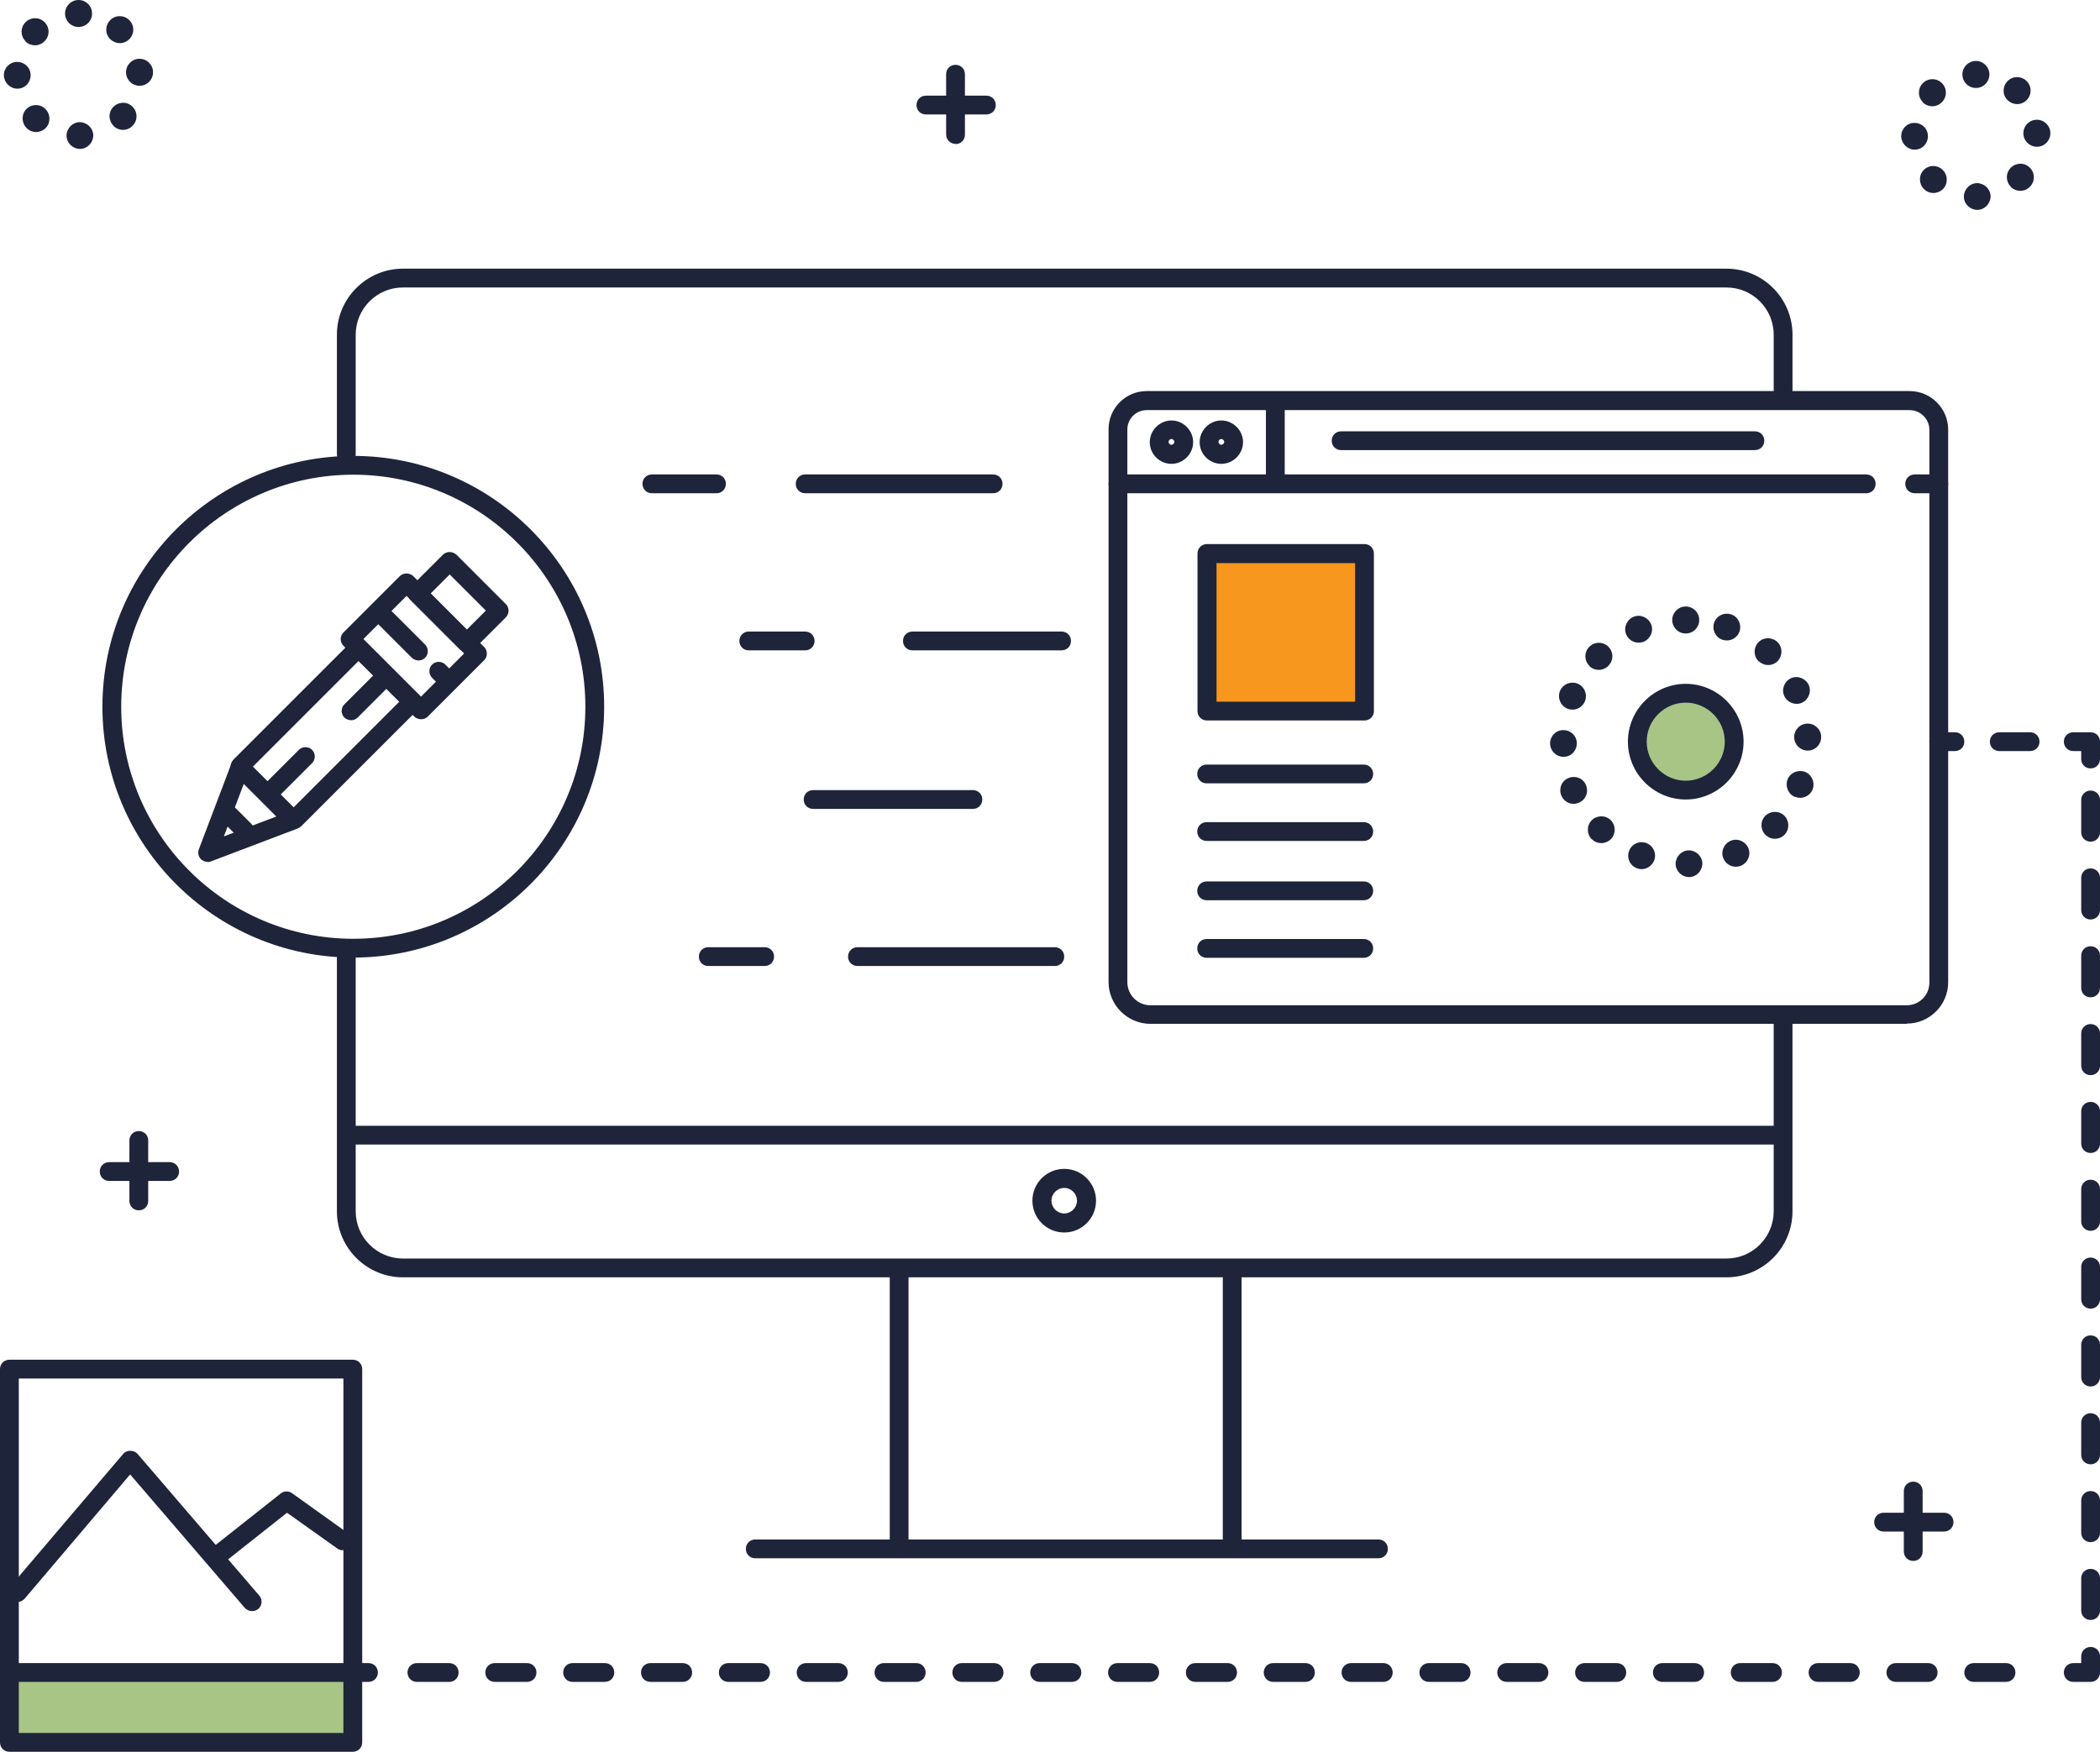 <?xml version="1.0" encoding="UTF-8"?><svg id="Layer_2" xmlns="http://www.w3.org/2000/svg" viewBox="0 0 87.14 72.7"><defs><style>.cls-1{fill:#1e243a;}.cls-2{fill:#a8c585;}.cls-3{fill:#f7971d;}</style></defs><g id="Layer_1-2"><g><rect class="cls-2" x=".39" y="69.41" width="14.25" height="2.89"/><rect class="cls-3" x="50.08" y="22.98" width="6.54" height="6.54"/><circle class="cls-2" cx="69.95" cy="30.78" r="2.01"/><g><path class="cls-1" d="M5.76,50.23c-.22,0-.39-.17-.39-.39v-2.51c0-.22,.17-.39,.39-.39s.39,.17,.39,.39v2.51c0,.22-.17,.39-.39,.39Z"/><path class="cls-1" d="M7.04,49.01h-2.51c-.22,0-.39-.17-.39-.39s.17-.39,.39-.39h2.51c.22,0,.39,.17,.39,.39s-.17,.39-.39,.39Z"/></g><g><path class="cls-1" d="M39.65,5.97c-.22,0-.39-.17-.39-.39V3.08c0-.22,.17-.39,.39-.39s.39,.17,.39,.39v2.51c0,.22-.17,.39-.39,.39Z"/><path class="cls-1" d="M40.93,4.75h-2.51c-.22,0-.39-.17-.39-.39s.17-.39,.39-.39h2.51c.22,0,.39,.17,.39,.39s-.17,.39-.39,.39Z"/></g><g><path class="cls-1" d="M79.39,64.78c-.22,0-.39-.17-.39-.39v-2.51c0-.22,.17-.39,.39-.39s.39,.17,.39,.39v2.51c0,.22-.17,.39-.39,.39Z"/><path class="cls-1" d="M80.67,63.56h-2.51c-.22,0-.39-.17-.39-.39s.17-.39,.39-.39h2.51c.22,0,.39,.17,.39,.39s-.17,.39-.39,.39Z"/></g><path class="cls-1" d="M2.76,5.64c0-.31,.24-.56,.54-.57h0c.31,0,.56,.24,.57,.54h0c0,.31-.24,.56-.54,.57h-.01c-.3,0-.55-.24-.56-.54Zm-1.65-.32c-.22-.21-.23-.57-.02-.79h0c.21-.22,.57-.23,.79-.01h0c.22,.21,.23,.57,.02,.79h0c-.11,.11-.26,.17-.4,.17h0c-.14,0-.28-.05-.39-.16Zm3.61-.09c-.22-.21-.24-.56-.02-.79h0c.21-.22,.56-.24,.79-.02h0c.22,.21,.24,.56,.02,.79h0c-.11,.12-.26,.18-.41,.18h0c-.14,0-.27-.05-.38-.15ZM.16,3.13c0-.31,.24-.56,.55-.56H.71c.31,0,.56,.24,.56,.55h0c0,.31-.24,.56-.55,.56h0c-.3,0-.55-.25-.56-.55Zm5.07-.11h0c-.01-.31,.23-.57,.54-.58h0c.31-.01,.57,.23,.58,.54h0c.01,.31-.23,.57-.54,.58h-.02c-.3,0-.55-.24-.56-.54ZM1.06,1.71c-.22-.22-.22-.57,0-.79h0c.22-.22,.57-.22,.79,0h0c.22,.22,.22,.57,0,.79h0c-.11,.11-.25,.17-.4,.17h0c-.14,0-.28-.05-.39-.16Zm3.53-.07c-.23-.21-.24-.56-.03-.79h0c.21-.23,.56-.24,.79-.03h0c.23,.21,.24,.56,.03,.79h0c-.11,.12-.26,.18-.41,.18h0c-.13,0-.27-.05-.38-.15ZM2.7,.56c0-.31,.25-.56,.56-.56h0c.31,0,.56,.25,.56,.56h0c0,.31-.25,.56-.56,.56h0c-.31,0-.56-.25-.56-.56Z"/><path class="cls-1" d="M81.49,8.17c0-.31,.24-.56,.54-.57h0c.31,0,.56,.24,.57,.54h0c0,.31-.24,.56-.54,.57h-.01c-.3,0-.55-.24-.56-.54Zm-1.65-.32c-.22-.21-.23-.57-.02-.79h0c.21-.22,.57-.23,.79-.01h0c.22,.21,.23,.57,.02,.79h0c-.11,.11-.26,.17-.4,.17h0c-.14,0-.28-.05-.39-.16Zm3.61-.09c-.22-.21-.24-.56-.02-.79h0c.21-.22,.56-.24,.79-.02h0c.22,.21,.24,.56,.02,.79h0c-.11,.12-.26,.18-.41,.18h0c-.14,0-.27-.05-.38-.15Zm-4.56-2.1c0-.31,.24-.56,.55-.56h0c.31,0,.56,.24,.56,.55h0c0,.31-.24,.56-.55,.56h0c-.3,0-.55-.25-.56-.55Zm5.07-.11h0c-.01-.31,.23-.57,.54-.58h0c.31-.01,.57,.23,.58,.54h0c.01,.31-.23,.57-.54,.58h-.02c-.3,0-.55-.24-.56-.54Zm-4.17-1.31c-.22-.22-.22-.57,0-.79h0c.22-.22,.57-.22,.79,0h0c.22,.22,.22,.57,0,.79h0c-.11,.11-.25,.17-.4,.17h0c-.14,0-.28-.05-.39-.16Zm3.53-.07c-.23-.21-.24-.56-.03-.79h0c.21-.23,.56-.24,.79-.03h0c.23,.21,.24,.56,.03,.79h0c-.11,.12-.26,.18-.41,.18h0c-.13,0-.27-.05-.38-.15Zm-1.89-1.08c0-.31,.25-.56,.56-.56h0c.31,0,.56,.25,.56,.56h0c0,.31-.25,.56-.56,.56h0c-.31,0-.56-.25-.56-.56Z"/><g><g><path class="cls-1" d="M73.76,47.5H14.4c-.22,0-.39-.17-.39-.39s.17-.39,.39-.39h59.37c.22,0,.39,.17,.39,.39s-.17,.39-.39,.39Z"/><path class="cls-1" d="M37.31,64.39c-.22,0-.39-.17-.39-.39v-11.2c0-.22,.17-.39,.39-.39s.39,.17,.39,.39v11.2c0,.22-.17,.39-.39,.39Z"/><path class="cls-1" d="M51.13,64.39c-.22,0-.39-.17-.39-.39v-11.2c0-.22,.17-.39,.39-.39s.39,.17,.39,.39v11.2c0,.22-.17,.39-.39,.39Z"/><path class="cls-1" d="M57.21,64.67H31.34c-.22,0-.39-.17-.39-.39s.17-.39,.39-.39h25.86c.22,0,.39,.17,.39,.39s-.17,.39-.39,.39Z"/><path class="cls-1" d="M44.16,51.15c-.73,0-1.32-.59-1.32-1.32s.59-1.32,1.32-1.32,1.32,.59,1.32,1.32-.59,1.32-1.32,1.32Zm0-1.85c-.29,0-.53,.24-.53,.53s.24,.53,.53,.53,.53-.24,.53-.53-.24-.53-.53-.53Z"/></g><path class="cls-1" d="M71.64,53.01H16.72c-1.51,0-2.74-1.23-2.74-2.74v-10.57c0-.22,.17-.39,.39-.39s.39,.17,.39,.39v10.57c0,1.08,.88,1.96,1.96,1.96h54.92c1.08,0,1.96-.88,1.96-1.96v-7.84c0-.22,.17-.39,.39-.39s.39,.17,.39,.39v7.84c0,1.51-1.23,2.74-2.74,2.74Z"/><path class="cls-1" d="M14.37,19.25c-.22,0-.39-.17-.39-.39v-4.97c0-1.51,1.23-2.74,2.74-2.74h54.92c1.51,0,2.74,1.23,2.74,2.74v2.39c0,.22-.17,.39-.39,.39s-.39-.17-.39-.39v-2.39c0-1.08-.88-1.96-1.96-1.96H16.72c-1.08,0-1.96,.88-1.96,1.96v4.97c0,.22-.17,.39-.39,.39Z"/></g><g><path class="cls-1" d="M14.64,69.8H.39c-.22,0-.39-.17-.39-.39v-12.59c0-.22,.17-.39,.39-.39H14.64c.22,0,.39,.17,.39,.39v12.59c0,.22-.17,.39-.39,.39Zm-13.86-.78H14.25v-11.81H.78v11.81Z"/><path class="cls-1" d="M10.45,66.86c-.11,0-.22-.05-.3-.14l-4.75-5.53-4.38,5.16c-.14,.16-.39,.18-.55,.04-.16-.14-.18-.39-.04-.55l4.68-5.5c.07-.09,.18-.13,.3-.13h0c.11,0,.22,.04,.3,.13l5.05,5.88c.14,.16,.12,.41-.04,.55-.07,.06-.16,.09-.25,.09Z"/><path class="cls-1" d="M9.08,64.91c-.11,0-.23-.05-.31-.15-.13-.17-.11-.41,.06-.55l2.82-2.23c.14-.11,.33-.11,.47-.01l2.32,1.66c.18,.13,.22,.37,.09,.54-.13,.18-.37,.22-.54,.09l-2.08-1.48-2.59,2.05c-.07,.06-.16,.08-.24,.08Z"/><path class="cls-1" d="M14.64,72.7H.39c-.22,0-.39-.17-.39-.39v-2.89c0-.22,.17-.39,.39-.39s.39,.17,.39,.39v2.5H14.25v-2.5c0-.22,.17-.39,.39-.39s.39,.17,.39,.39v2.89c0,.22-.17,.39-.39,.39Z"/></g><g><g><path class="cls-1" d="M8.62,35.77c-.1,0-.2-.04-.28-.11-.11-.11-.14-.27-.09-.41l1.37-3.61c.02-.05,.05-.1,.09-.14l4.89-4.89c.15-.15,.4-.15,.55,0l2.24,2.24c.15,.15,.15,.4,0,.55l-4.89,4.89s-.09,.07-.14,.09l-3.61,1.37s-.09,.03-.14,.03Zm1.7-3.78l-1.03,2.72,2.72-1.03,4.56-4.56-1.69-1.69-4.56,4.56Z"/><path class="cls-1" d="M17.47,29.85c-.1,0-.2-.04-.28-.11l-2.94-2.94c-.15-.15-.15-.4,0-.55l2.34-2.34c.07-.07,.17-.11,.28-.11s.2,.04,.28,.11l2.94,2.94c.15,.15,.15,.4,0,.55l-2.34,2.34c-.07,.07-.17,.11-.28,.11Zm-2.39-3.33l2.39,2.39,1.79-1.79-2.39-2.39-1.79,1.79Z"/><path class="cls-1" d="M12.13,34.38c-.1,0-.2-.04-.28-.11l-2.17-2.17c-.15-.15-.15-.4,0-.55,.15-.15,.4-.15,.55,0l2.17,2.17c.15,.15,.15,.4,0,.55-.08,.08-.18,.11-.28,.11Z"/><path class="cls-1" d="M10.16,34.85c-.1,0-.2-.04-.28-.11l-.63-.63c-.15-.15-.15-.4,0-.55,.15-.15,.4-.15,.55,0l.63,.63c.15,.15,.15,.4,0,.55-.08,.08-.18,.11-.28,.11Z"/><path class="cls-1" d="M19.37,27.07c-.1,0-.2-.04-.28-.11l-2.05-2.05c-.15-.15-.15-.4,0-.55l1.34-1.34c.07-.07,.17-.11,.28-.11h0c.1,0,.2,.04,.28,.11l2.05,2.05c.15,.15,.15,.4,0,.55l-1.34,1.34c-.07,.07-.17,.11-.28,.11Zm-1.5-2.44l1.5,1.5,.79-.79-1.5-1.5-.79,.79Z"/><path class="cls-1" d="M14.57,29.89c-.1,0-.2-.04-.28-.11-.15-.15-.15-.4,0-.55l1.46-1.46c.15-.15,.4-.15,.55,0,.15,.15,.15,.4,0,.55l-1.46,1.46c-.08,.08-.18,.11-.28,.11Z"/><path class="cls-1" d="M11.26,33.2c-.1,0-.2-.04-.28-.11-.15-.15-.15-.4,0-.55l1.42-1.42c.15-.15,.4-.15,.55,0,.15,.15,.15,.4,0,.55l-1.42,1.42c-.08,.08-.18,.11-.28,.11Z"/><g><path class="cls-1" d="M18.56,28.59c-.1,0-.2-.04-.28-.11l-.35-.35c-.15-.15-.15-.4,0-.55,.15-.15,.4-.15,.55,0l.35,.35c.15,.15,.15,.4,0,.55-.08,.08-.18,.11-.28,.11Z"/><path class="cls-1" d="M17.37,27.41c-.1,0-.2-.04-.28-.11l-1.66-1.66c-.15-.15-.15-.4,0-.55,.15-.15,.4-.15,.55,0l1.66,1.66c.15,.15,.15,.4,0,.55-.08,.08-.18,.11-.28,.11Z"/></g></g><path class="cls-1" d="M14.66,39.74c-5.74,0-10.41-4.67-10.41-10.41s4.67-10.41,10.41-10.41,10.41,4.67,10.41,10.41-4.67,10.41-10.41,10.41Zm0-20.04c-5.31,0-9.63,4.32-9.63,9.63s4.32,9.63,9.63,9.63,9.63-4.32,9.63-9.63-4.32-9.63-9.63-9.63Z"/></g><path class="cls-1" d="M79.12,42.49h-31.38c-.96,0-1.74-.78-1.74-1.74V17.81c0-.87,.71-1.58,1.58-1.58h31.66c.88,0,1.6,.72,1.6,1.6v22.93c0,.95-.77,1.72-1.72,1.72Zm-31.54-25.47c-.44,0-.8,.36-.8,.8v22.94c0,.53,.43,.96,.96,.96h31.38c.52,0,.94-.42,.94-.94V17.84c0-.45-.37-.82-.82-.82h-31.66Z"/><path class="cls-1" d="M77.44,20.47h-31.05c-.22,0-.39-.17-.39-.39s.17-.39,.39-.39h31.05c.22,0,.39,.17,.39,.39s-.17,.39-.39,.39Z"/><path class="cls-1" d="M52.92,20.19c-.22,0-.39-.17-.39-.39v-3.01c0-.22,.17-.39,.39-.39s.39,.17,.39,.39v3.01c0,.22-.17,.39-.39,.39Z"/><g><path class="cls-1" d="M48.61,19.25c-.5,0-.9-.41-.9-.9s.41-.9,.9-.9,.9,.41,.9,.9-.41,.9-.9,.9Zm0-1.03c-.07,0-.12,.06-.12,.12s.06,.12,.12,.12,.12-.06,.12-.12-.06-.12-.12-.12Z"/><path class="cls-1" d="M50.68,19.25c-.5,0-.9-.41-.9-.9s.41-.9,.9-.9,.9,.41,.9,.9-.41,.9-.9,.9Zm0-1.03c-.07,0-.12,.06-.12,.12s.06,.12,.12,.12,.12-.06,.12-.12-.06-.12-.12-.12Z"/></g><path class="cls-1" d="M72.82,18.68h-17.17c-.22,0-.39-.17-.39-.39s.17-.39,.39-.39h17.17c.22,0,.39,.17,.39,.39s-.17,.39-.39,.39Z"/><path class="cls-1" d="M80.45,20.47h-1c-.22,0-.39-.17-.39-.39s.17-.39,.39-.39h1c.22,0,.39,.17,.39,.39s-.17,.39-.39,.39Z"/><g><path class="cls-1" d="M56.62,29.9h-6.54c-.22,0-.39-.17-.39-.39v-6.54c0-.22,.17-.39,.39-.39h6.54c.22,0,.39,.17,.39,.39v6.54c0,.22-.17,.39-.39,.39Zm-6.14-.78h5.75v-5.75h-5.75v5.75Z"/><path class="cls-1" d="M56.59,32.51h-6.52c-.22,0-.39-.17-.39-.39s.17-.39,.39-.39h6.52c.22,0,.39,.17,.39,.39s-.17,.39-.39,.39Z"/><path class="cls-1" d="M56.59,34.9h-6.52c-.22,0-.39-.17-.39-.39s.17-.39,.39-.39h6.52c.22,0,.39,.17,.39,.39s-.17,.39-.39,.39Z"/><path class="cls-1" d="M56.59,37.36h-6.52c-.22,0-.39-.17-.39-.39s.17-.39,.39-.39h6.52c.22,0,.39,.17,.39,.39s-.17,.39-.39,.39Z"/><path class="cls-1" d="M56.59,39.75h-6.52c-.22,0-.39-.17-.39-.39s.17-.39,.39-.39h6.52c.22,0,.39,.17,.39,.39s-.17,.39-.39,.39Z"/></g><path class="cls-1" d="M69.95,33.18c-1.32,0-2.4-1.08-2.4-2.4s1.08-2.4,2.4-2.4,2.4,1.08,2.4,2.4-1.08,2.4-2.4,2.4Zm0-4.02c-.89,0-1.62,.73-1.62,1.62s.73,1.62,1.62,1.62,1.62-.73,1.62-1.62-.73-1.62-1.62-1.62Z"/><path class="cls-1" d="M69.53,35.86c0-.31,.24-.56,.54-.57h0c.31,0,.56,.24,.57,.54h0c0,.31-.24,.56-.54,.57h-.01c-.3,0-.55-.24-.56-.54Zm-1.61,.17c-.29-.11-.43-.43-.32-.72h0c.11-.29,.43-.43,.72-.32h0c.29,.11,.43,.43,.32,.72h0c-.09,.22-.3,.36-.52,.36h0c-.07,0-.14-.01-.2-.04Zm3.6-.39c-.13-.28,0-.61,.28-.74h0c.28-.13,.61,0,.74,.28h0c.13,.28,0,.61-.28,.74h0c-.07,.03-.15,.05-.23,.05h0c-.21,0-.42-.12-.51-.33Zm-5.46-.8c-.22-.21-.23-.57-.02-.79h0c.21-.22,.57-.23,.79-.02h0c.22,.21,.23,.57,.02,.79h0c-.11,.11-.26,.17-.4,.17h0c-.14,0-.28-.05-.39-.16Zm7.21-.18c-.22-.21-.24-.56-.03-.79h0c.21-.22,.56-.24,.79-.03h0c.22,.21,.24,.56,.03,.79h0c-.11,.12-.26,.18-.41,.18h0c-.14,0-.27-.05-.38-.15Zm-8.48-1.64h0c-.12-.28,0-.61,.29-.73h0c.28-.12,.61,0,.73,.29h0c.12,.28,0,.61-.29,.73h0c-.07,.03-.15,.05-.22,.05h0c-.22,0-.42-.13-.51-.34Zm9.71,.06c-.29-.11-.43-.43-.33-.72h0c.11-.29,.43-.43,.72-.33h0c.29,.11,.43,.43,.33,.72h0c-.08,.22-.3,.36-.52,.36h0c-.06,0-.13-.01-.2-.04Zm-10.18-2.22h0c0-.31,.24-.56,.55-.56h0c.31,0,.56,.24,.56,.55h0c0,.31-.24,.56-.55,.56h0c-.3,0-.55-.24-.56-.55Zm10.13-.25c-.01-.31,.23-.57,.54-.58h0c.31-.01,.57,.23,.58,.54h0c.01,.31-.23,.57-.54,.58h-.02c-.3,0-.55-.24-.56-.54Zm-9.41-1.2c-.29-.12-.42-.44-.31-.73h0c.12-.29,.44-.42,.73-.31h0c.29,.12,.42,.44,.31,.73h0c-.09,.22-.3,.35-.52,.35h0c-.07,0-.14-.01-.21-.04Zm9-.52c-.13-.28,0-.61,.27-.74h0c.28-.13,.61,0,.74,.27h0c.13,.28,0,.61-.27,.74h0c-.08,.04-.16,.05-.23,.05h0c-.21,0-.41-.12-.51-.32Zm-8.09-1.26c-.22-.22-.22-.57,0-.79h0c.22-.22,.57-.22,.79,0h0c.22,.22,.22,.57,0,.79h0c-.11,.11-.25,.17-.4,.17h0c-.14,0-.28-.05-.39-.16Zm7.04-.17h0c-.23-.21-.24-.56-.04-.79h0c.21-.23,.56-.24,.79-.04h0c.23,.21,.24,.56,.04,.79h0c-.11,.12-.26,.18-.41,.18h0c-.13,0-.27-.05-.38-.15Zm-5.51-1.13c-.12-.28,.02-.61,.3-.73h0c.28-.12,.61,.02,.73,.3h0c.12,.28-.02,.61-.3,.73h0c-.07,.03-.14,.04-.22,.04h0c-.22,0-.42-.13-.51-.34Zm3.99,.22c-.29-.1-.44-.42-.34-.71h0c.1-.29,.42-.44,.71-.34h0c.29,.1,.44,.42,.34,.71h0c-.08,.23-.3,.37-.52,.37h0c-.06,0-.13-.01-.19-.03Zm-2.08-.82c0-.31,.25-.56,.56-.56h0c.31,0,.56,.25,.56,.56h0c0,.31-.25,.56-.56,.56h0c-.31,0-.56-.25-.56-.56Z"/><g><path class="cls-1" d="M40.37,33.57h-6.63c-.22,0-.39-.17-.39-.39s.17-.39,.39-.39h6.63c.22,0,.39,.17,.39,.39s-.17,.39-.39,.39Z"/><g><path class="cls-1" d="M44.05,26.99h-6.19c-.22,0-.39-.17-.39-.39s.17-.39,.39-.39h6.19c.22,0,.39,.17,.39,.39s-.17,.39-.39,.39Z"/><path class="cls-1" d="M33.41,26.99h-2.34c-.22,0-.39-.17-.39-.39s.17-.39,.39-.39h2.34c.22,0,.39,.17,.39,.39s-.17,.39-.39,.39Z"/></g><g><path class="cls-1" d="M43.77,40.09h-8.19c-.22,0-.39-.17-.39-.39s.17-.39,.39-.39h8.19c.22,0,.39,.17,.39,.39s-.17,.39-.39,.39Z"/><path class="cls-1" d="M31.73,40.09h-2.34c-.22,0-.39-.17-.39-.39s.17-.39,.39-.39h2.34c.22,0,.39,.17,.39,.39s-.17,.39-.39,.39Z"/></g><g><path class="cls-1" d="M41.21,20.47h-7.8c-.22,0-.39-.17-.39-.39s.17-.39,.39-.39h7.8c.22,0,.39,.17,.39,.39s-.17,.39-.39,.39Z"/><path class="cls-1" d="M29.73,20.47h-2.68c-.22,0-.39-.17-.39-.39s.17-.39,.39-.39h2.68c.22,0,.39,.17,.39,.39s-.17,.39-.39,.39Z"/></g></g><g><path class="cls-1" d="M15.29,69.8h-.67c-.22,0-.39-.17-.39-.39s.17-.39,.39-.39h.67c.22,0,.39,.17,.39,.39s-.17,.39-.39,.39Z"/><path class="cls-1" d="M83.24,69.8h-1.34c-.22,0-.39-.17-.39-.39s.17-.39,.39-.39h1.34c.22,0,.39,.17,.39,.39s-.17,.39-.39,.39Zm-3.23,0h-1.34c-.22,0-.39-.17-.39-.39s.17-.39,.39-.39h1.34c.22,0,.39,.17,.39,.39s-.17,.39-.39,.39Zm-3.23,0h-1.34c-.22,0-.39-.17-.39-.39s.17-.39,.39-.39h1.34c.22,0,.39,.17,.39,.39s-.17,.39-.39,.39Zm-3.23,0h-1.34c-.22,0-.39-.17-.39-.39s.17-.39,.39-.39h1.34c.22,0,.39,.17,.39,.39s-.17,.39-.39,.39Zm-3.23,0h-1.34c-.22,0-.39-.17-.39-.39s.17-.39,.39-.39h1.34c.22,0,.39,.17,.39,.39s-.17,.39-.39,.39Zm-3.23,0h-1.34c-.22,0-.39-.17-.39-.39s.17-.39,.39-.39h1.34c.22,0,.39,.17,.39,.39s-.17,.39-.39,.39Zm-3.23,0h-1.34c-.22,0-.39-.17-.39-.39s.17-.39,.39-.39h1.34c.22,0,.39,.17,.39,.39s-.17,.39-.39,.39Zm-3.23,0h-1.34c-.22,0-.39-.17-.39-.39s.17-.39,.39-.39h1.34c.22,0,.39,.17,.39,.39s-.17,.39-.39,.39Zm-3.23,0h-1.34c-.22,0-.39-.17-.39-.39s.17-.39,.39-.39h1.34c.22,0,.39,.17,.39,.39s-.17,.39-.39,.39Zm-3.23,0h-1.34c-.22,0-.39-.17-.39-.39s.17-.39,.39-.39h1.34c.22,0,.39,.17,.39,.39s-.17,.39-.39,.39Zm-3.23,0h-1.34c-.22,0-.39-.17-.39-.39s.17-.39,.39-.39h1.34c.22,0,.39,.17,.39,.39s-.17,.39-.39,.39Zm-3.23,0h-1.34c-.22,0-.39-.17-.39-.39s.17-.39,.39-.39h1.34c.22,0,.39,.17,.39,.39s-.17,.39-.39,.39Zm-3.23,0h-1.34c-.22,0-.39-.17-.39-.39s.17-.39,.39-.39h1.34c.22,0,.39,.17,.39,.39s-.17,.39-.39,.39Zm-3.23,0h-1.34c-.22,0-.39-.17-.39-.39s.17-.39,.39-.39h1.34c.22,0,.39,.17,.39,.39s-.17,.39-.39,.39Zm-3.23,0h-1.34c-.22,0-.39-.17-.39-.39s.17-.39,.39-.39h1.34c.22,0,.39,.17,.39,.39s-.17,.39-.39,.39Zm-3.23,0h-1.34c-.22,0-.39-.17-.39-.39s.17-.39,.39-.39h1.34c.22,0,.39,.17,.39,.39s-.17,.39-.39,.39Zm-3.23,0h-1.34c-.22,0-.39-.17-.39-.39s.17-.39,.39-.39h1.34c.22,0,.39,.17,.39,.39s-.17,.39-.39,.39Zm-3.23,0h-1.34c-.22,0-.39-.17-.39-.39s.17-.39,.39-.39h1.34c.22,0,.39,.17,.39,.39s-.17,.39-.39,.39Zm-3.23,0h-1.34c-.22,0-.39-.17-.39-.39s.17-.39,.39-.39h1.34c.22,0,.39,.17,.39,.39s-.17,.39-.39,.39Zm-3.23,0h-1.34c-.22,0-.39-.17-.39-.39s.17-.39,.39-.39h1.34c.22,0,.39,.17,.39,.39s-.17,.39-.39,.39Zm-3.23,0h-1.34c-.22,0-.39-.17-.39-.39s.17-.39,.39-.39h1.34c.22,0,.39,.17,.39,.39s-.17,.39-.39,.39Z"/><path class="cls-1" d="M86.75,69.8h-.72c-.22,0-.39-.17-.39-.39s.17-.39,.39-.39h.33v-.28c0-.22,.17-.39,.39-.39s.39,.17,.39,.39v.67c0,.22-.17,.39-.39,.39Z"/><path class="cls-1" d="M86.75,67.23c-.22,0-.39-.17-.39-.39v-1.34c0-.22,.17-.39,.39-.39s.39,.17,.39,.39v1.34c0,.22-.17,.39-.39,.39Zm0-3.23c-.22,0-.39-.17-.39-.39v-1.34c0-.22,.17-.39,.39-.39s.39,.17,.39,.39v1.34c0,.22-.17,.39-.39,.39Zm0-3.23c-.22,0-.39-.17-.39-.39v-1.34c0-.22,.17-.39,.39-.39s.39,.17,.39,.39v1.34c0,.22-.17,.39-.39,.39Zm0-3.23c-.22,0-.39-.17-.39-.39v-1.34c0-.22,.17-.39,.39-.39s.39,.17,.39,.39v1.34c0,.22-.17,.39-.39,.39Zm0-3.23c-.22,0-.39-.17-.39-.39v-1.34c0-.22,.17-.39,.39-.39s.39,.17,.39,.39v1.34c0,.22-.17,.39-.39,.39Zm0-3.23c-.22,0-.39-.17-.39-.39v-1.34c0-.22,.17-.39,.39-.39s.39,.17,.39,.39v1.34c0,.22-.17,.39-.39,.39Zm0-3.23c-.22,0-.39-.17-.39-.39v-1.34c0-.22,.17-.39,.39-.39s.39,.17,.39,.39v1.34c0,.22-.17,.39-.39,.39Zm0-3.23c-.22,0-.39-.17-.39-.39v-1.34c0-.22,.17-.39,.39-.39s.39,.17,.39,.39v1.34c0,.22-.17,.39-.39,.39Zm0-3.23c-.22,0-.39-.17-.39-.39v-1.34c0-.22,.17-.39,.39-.39s.39,.17,.39,.39v1.34c0,.22-.17,.39-.39,.39Zm0-3.23c-.22,0-.39-.17-.39-.39v-1.34c0-.22,.17-.39,.39-.39s.39,.17,.39,.39v1.34c0,.22-.17,.39-.39,.39Zm0-3.23c-.22,0-.39-.17-.39-.39v-1.34c0-.22,.17-.39,.39-.39s.39,.17,.39,.39v1.34c0,.22-.17,.39-.39,.39Z"/><path class="cls-1" d="M86.75,31.89c-.22,0-.39-.17-.39-.39v-.33h-.33c-.22,0-.39-.17-.39-.39s.17-.39,.39-.39h.72c.22,0,.39,.17,.39,.39v.72c0,.22-.17,.39-.39,.39Z"/><path class="cls-1" d="M84.24,31.17h-1.28c-.22,0-.39-.17-.39-.39s.17-.39,.39-.39h1.28c.22,0,.39,.17,.39,.39s-.17,.39-.39,.39Z"/><path class="cls-1" d="M81.12,31.17h-.67c-.22,0-.39-.17-.39-.39s.17-.39,.39-.39h.67c.22,0,.39,.17,.39,.39s-.17,.39-.39,.39Z"/></g></g></g></svg>